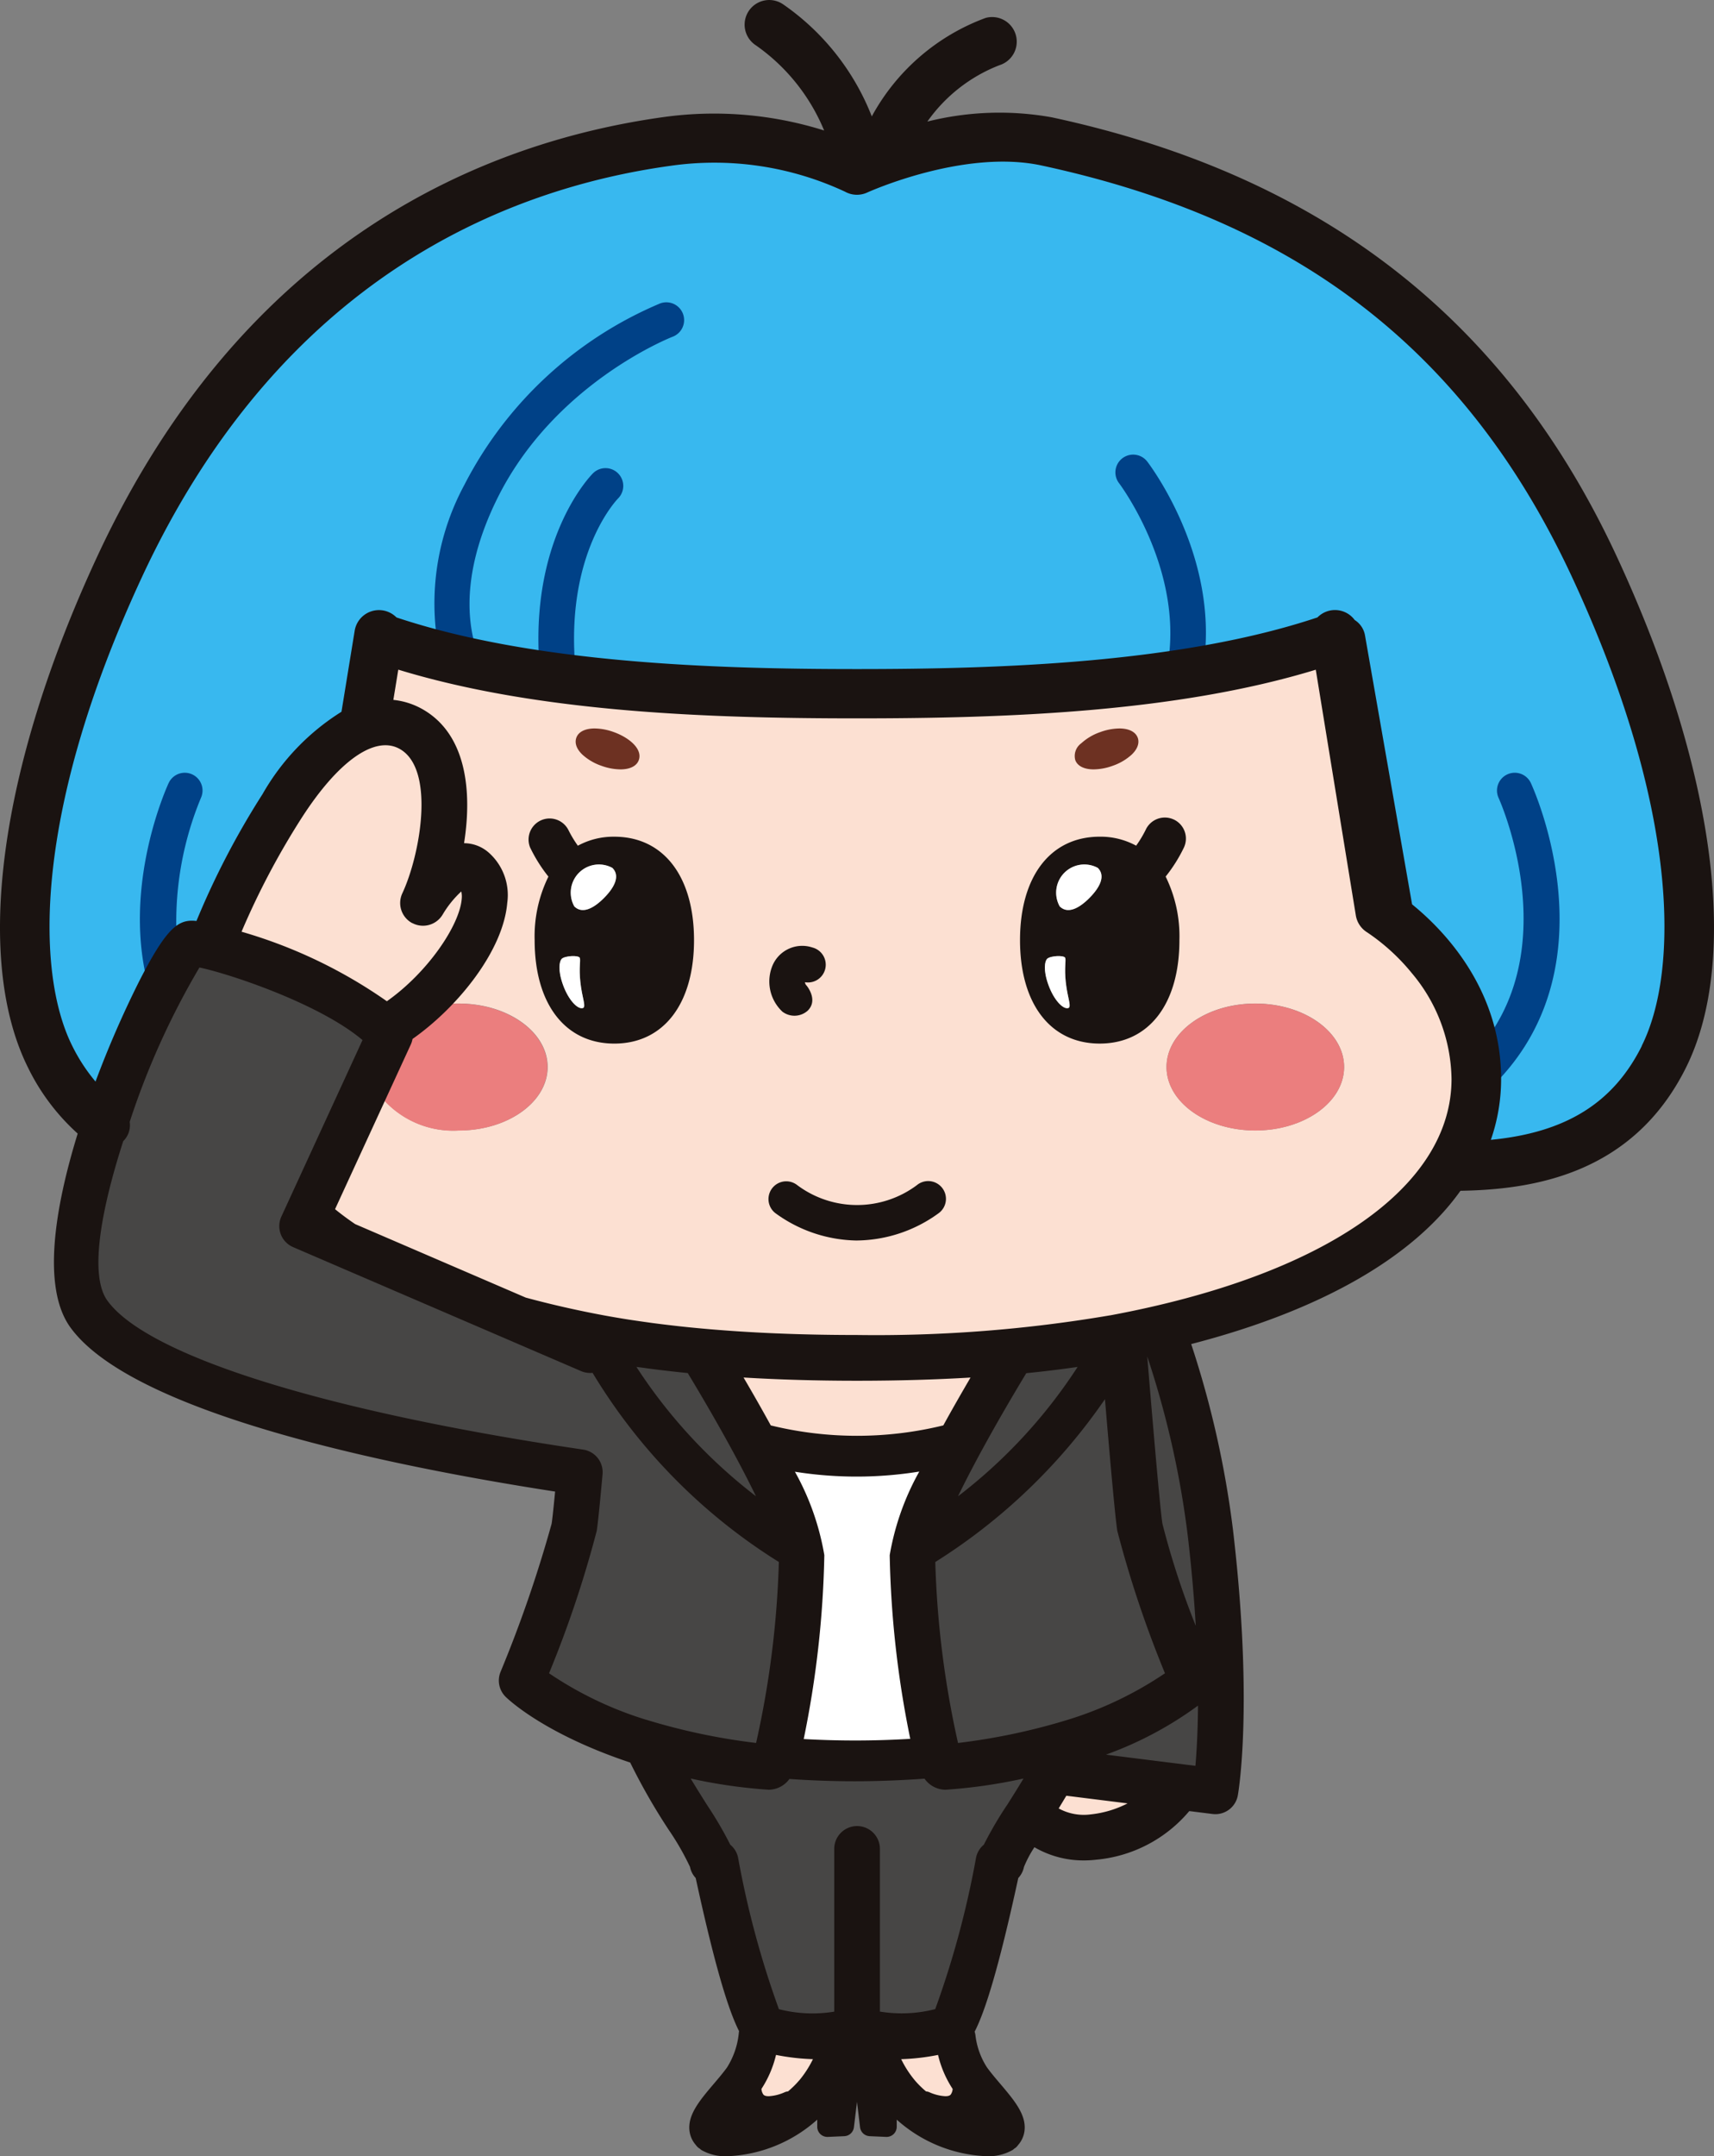 <svg xmlns="http://www.w3.org/2000/svg" xmlns:xlink="http://www.w3.org/1999/xlink" width="111.962" height="140.775" viewBox="0 0 111.962 140.775"><rect x="0" y="0" width="111.962" height="140.775" fill="#808080" stroke="none"/><defs><style>.a{fill:none;}.b{clip-path:url(#a);}.c{fill:#fce0d2;}.d{fill:#38b8ef;}.e{fill:#474645;}.f{fill:#fff;}.g{fill:#6d3122;}.h{fill:#1a1311;}.i{fill:#eb7e7e;}.j{fill:#004187;}</style><clipPath id="a"><rect class="a" width="111.962" height="140.775"/></clipPath></defs><g class="b"><path class="c" d="M106.52,105.758l-3.352-19.143-.635.7c-8.987,3.089-20.539,3.576-30.95,3.576s-21.964-.488-30.95-3.576l-.153-.153-.947,5.81c-1.683.559-3.574,2.234-5.524,5.282a51.136,51.136,0,0,0-4.377,8.5,38.272,38.272,0,0,1,5.086,1.727l.166.07q.334.141.668.288l.085.037c.244.108.488.222.73.336l.148.07c.242.116.483.235.721.356l.1.05c.228.117.453.237.673.358l.082.045c.231.128.455.259.676.391l.126.077c.22.134.436.271.644.41l.053.036q.3.2.572.4c.03.021.06.043.089.065.187.141.365.283.535.428l.1.083c.171.15.337.3.488.452.175-.115.349-.238.522-.363a7.278,7.278,0,0,1,3.679-.949c3.2,0,5.8,1.854,5.8,4.143s-2.6,4.143-5.8,4.143a6.119,6.119,0,0,1-5.379-2.6l-3.9,8.476,17.2,7.4.05.01a.708.708,0,0,1,.83-.561l.554.108c2,.372,4.206.667,6.558.878a.71.71,0,0,1,.542.338l.27.442c3.16.254,6.316.347,9.294.347a93.975,93.975,0,0,0,16.794-1.306c15.468-2.872,23.533-9.281,23.533-16.9,0-5.388-3.645-8.908-5.388-10.284M53.456,93.848c.1-.292.465-.459.992-.459a3.522,3.522,0,0,1,1.155.217c1.025.364,1.689,1.042,1.511,1.543-.1.292-.465.459-.989.459a3.529,3.529,0,0,1-1.157-.218,3.334,3.334,0,0,1-1.176-.687.843.843,0,0,1-.336-.855m2.271,19.66c-3.071,0-4.979-2.5-4.979-6.526a8.254,8.254,0,0,1,1.055-4.36,9.615,9.615,0,0,1-1.192-1.878.947.947,0,0,1,1.724-.785,7.743,7.743,0,0,0,.78,1.269,4.527,4.527,0,0,1,2.611-.773c3.071,0,4.979,2.5,4.979,6.527s-1.908,6.526-4.979,6.526M86.384,94.292a3.327,3.327,0,0,1,1.177-.687,3.526,3.526,0,0,1,1.155-.217c.526,0,.887.168.991.459a.844.844,0,0,1-.336.855,3.334,3.334,0,0,1-1.175.687,3.529,3.529,0,0,1-1.157.218c-.526,0-.887-.168-.991-.459a.846.846,0,0,1,.336-.857m1.052,19.216c-3.072,0-4.98-2.5-4.98-6.526s1.908-6.527,4.98-6.527a4.526,4.526,0,0,1,2.611.773,7.878,7.878,0,0,0,.78-1.267.947.947,0,0,1,1.724.785,9.618,9.618,0,0,1-1.192,1.876,8.246,8.246,0,0,1,1.056,4.36c0,4.026-1.908,6.526-4.979,6.526m10.164,5.9c-3.2,0-5.8-1.855-5.8-4.143s2.6-4.143,5.8-4.143,5.8,1.854,5.8,4.143-2.6,4.143-5.8,4.143" transform="translate(-15.6 -45.603)"/><path class="d" d="M105.97,46.98c-8.617-18.561-22.892-25.026-35.793-27.8-5.65-1.215-12.389,1.878-12.389,1.878A21.521,21.521,0,0,0,45.4,19.181C32.328,20.987,18.225,28.42,9.607,46.98,2.332,62.648,2.435,73.649,5.087,78.953a12.369,12.369,0,0,0,2.978,3.9,68.112,68.112,0,0,1,3.484-8.4c.1-.19.188-.365.279-.535-1.522-6.332,1.3-12.6,1.338-12.686a.781.781,0,0,1,1.419.655,21.081,21.081,0,0,0-1.542,9.979c.722-1.021,1.063-1.027,1.316-1.027a4.519,4.519,0,0,1,.777.1,51.47,51.47,0,0,1,4.48-8.724c2.349-3.672,4.448-5.151,6.1-5.624l.849-5.205.274.274c1.356.465,2.775.866,4.234,1.221A.8.8,0,0,1,31,52.716c-.662-2.239-.942-5.954,1.481-10.941a25.082,25.082,0,0,1,12.58-11.659.781.781,0,0,1,.553,1.462c-.08.03-7.945,3.092-11.727,10.88-2.17,4.466-1.978,7.738-1.415,9.722l.7,1.174q2.109.432,4.31.745c-.9-8.647,3.149-12.8,3.321-12.978a.781.781,0,0,1,1.107,1.1c-.042.043-3.628,3.793-2.895,11.509l.527.634a157.444,157.444,0,0,0,18.244.871A146.267,146.267,0,0,0,78.2,54.082l.243-.585c1.149-6.415-3.191-12.174-3.235-12.231a.781.781,0,0,1,1.239-.952c.2.257,4.822,6.372,3.527,13.493a55.071,55.071,0,0,0,8.764-2.145l.273-.274,2.945,18.062s5.6,3.435,6.236,9.766c6.577-6.838,1.9-17.223,1.851-17.329a.781.781,0,1,1,1.419-.655c.055.118,5.37,11.91-2.564,19.5a.757.757,0,0,1-.664.2,10.852,10.852,0,0,1-1.683,5.229,2.581,2.581,0,0,1,.4-.077c6.029-.066,10.845-1.742,13.542-7.136,2.651-5.3,2.754-16.3-4.521-31.972" transform="translate(-1.807 -9.95)"/><path class="c" d="M52.871,141.4c-.08-.089-.168-.178-.256-.267a3.609,3.609,0,0,0-1.588,2.842,3.127,3.127,0,0,0,.421,1.544l1.54-3.347a.71.71,0,0,0-.117-.772" transform="translate(-26.866 -74.304)"/><path class="c" d="M80.053,183.942s0-.007,0-.01l-.05-.01Z" transform="translate(-42.124 -96.835)"/><path class="e" d="M145.329,197.195a62.5,62.5,0,0,0-2.95-12.679c-1.036.241-2.1.468-3.208.672-.449.084-.91.16-1.373.235q-.543.086-1.1.166c-1.508.218-3.082.4-4.741.54-1.865,3.092-5.984,10.179-6.088,12.613-.134,3.149,1.211,13.756,2.151,13.756a39.042,39.042,0,0,0,7.115-1.253l-.085,1.528L145.66,214.1s1-5.635-.331-16.905" transform="translate(-66.267 -97.147)"/><path class="f" d="M114.682,206.517c.063-1.476,1.391-4.361,2.887-7.175a24.882,24.882,0,0,1-11.614,0c1.516,2.849,2.833,5.718,2.9,7.177.1,2.336-.7,10.3-1.718,13.231,1.384.1,2.878.168,4.467.168,1.7,0,3.307-.072,4.791-.189-1.01-2.951-1.809-10.879-1.71-13.21" transform="translate(-55.786 -104.952)"/><path class="e" d="M89.483,241c1.344,3.055,3.921,6.248,4.164,7.468l.214-.012c1.153,5.4,2.558,10.659,3.267,10.9,1.325.442,4.861.884,5.745-.221a1.862,1.862,0,0,0,.221-.6,1.851,1.851,0,0,0,.221.6c.884,1.105,4.419.663,5.745.221.709-.236,2.114-5.493,3.268-10.9l.213.012c.245-1.223,2.831-4.428,4.173-7.489a59.683,59.683,0,0,1-13.785,1.57A56.409,56.409,0,0,1,89.483,241" transform="translate(-47.113 -126.875)"/><path class="c" d="M143.024,248.313a4.829,4.829,0,0,0,3.717,1.049,7.528,7.528,0,0,0,5.084-2.626l-7.289-.912c-.49.866-1.016,1.7-1.512,2.489" transform="translate(-75.302 -129.426)"/><path class="c" d="M103.6,283.248a.333.333,0,0,1,.12.335,1.792,1.792,0,0,0,.151,1.288c.274.343.9.317,1.807-.054.117-.048,1.531-.5,2.2-.715a8.892,8.892,0,0,0,1.275-2.678,6.913,6.913,0,0,1-1.584.16,12.432,12.432,0,0,1-3.5-.51.8.8,0,0,1-.232-.113,6.507,6.507,0,0,1-.749,2.335l.163-.083a.333.333,0,0,1,.355.033" transform="translate(-54.272 -147.927)"/><path class="c" d="M123.627,284.945c.148.06.258-.188.4-.128.905.372,1.535.4,1.808.053a1.813,1.813,0,0,0,.151-1.287.331.331,0,0,1,.474-.369l.163.083a6.516,6.516,0,0,1-.749-2.335.771.771,0,0,1-.232.113,12.439,12.439,0,0,1-3.5.51,6.909,6.909,0,0,1-1.583-.16,8.671,8.671,0,0,0,1.664,3.184c.068.081.142.152.212.229a1.722,1.722,0,0,1,1.191.107" transform="translate(-63.475 -147.927)"/><path class="c" d="M95.581,182.52c.817,1.333,2.084,3.456,3.3,5.677a24.131,24.131,0,0,0,12.528,0c1.665-3.054,3.4-5.842,3.753-6.408a.709.709,0,0,1,.241-.235l1.513-.893v-.871H93.379v2.224q.817.09,1.66.166a.709.709,0,0,1,.542.338" transform="translate(-49.164 -94.661)"/><path class="g" d="M152.369,101.052c-.138-.387-.577-.61-1.2-.61a3.742,3.742,0,0,0-1.231.231,3.555,3.555,0,0,0-1.258.737,1.02,1.02,0,0,0-.392,1.095c.138.387.577.609,1.2.609a3.744,3.744,0,0,0,1.233-.231,3.568,3.568,0,0,0,1.257-.737c.506-.489.463-.9.392-1.094" transform="translate(-78.049 -52.883)"/><path class="g" d="M81.886,100.673a3.751,3.751,0,0,0-1.232-.231c-.627,0-1.066.222-1.2.61-.071.2-.114.605.393,1.094a3.555,3.555,0,0,0,1.257.737,3.74,3.74,0,0,0,1.232.231c.627,0,1.065-.222,1.2-.61.257-.726-.635-1.471-1.649-1.831" transform="translate(-41.808 -52.883)"/><path class="h" d="M111.8,166.744a9.229,9.229,0,0,1-5.353-1.8,1.16,1.16,0,1,1,1.453-1.81,6.531,6.531,0,0,0,7.8,0,1.16,1.16,0,1,1,1.453,1.808,9.211,9.211,0,0,1-5.352,1.8" transform="translate(-55.814 -85.754)"/><path class="e" d="M57.905,170.09c-.114-2.66-5.023-10.878-6.545-13.366-2.234-.2-4.461-.485-6.623-.887-.189-.035-.372-.073-.559-.109-.024.294-.049.6-.075.916l-18.823-8.1,5.746-12.484c-2.984-3.315-11.6-5.966-12.927-5.966s-10.275,19.335-6.739,24.2c4.109,5.649,23.749,9.092,32.063,10.319-.16,1.773-.3,3.153-.37,3.6-.384,2.367-3.429,10-3.429,10s2.151,2.155,7.662,3.978a39.193,39.193,0,0,0,8.467,1.657c.94,0,2.285-10.608,2.151-13.757" transform="translate(-5.549 -68.495)"/><path class="i" d="M53.456,140.721l-1.54,3.347a6.12,6.12,0,0,0,5.379,2.6c3.2,0,5.8-1.855,5.8-4.143s-2.6-4.143-5.8-4.143a7.98,7.98,0,0,0-1.63.169,15.715,15.715,0,0,1-2.164,1.728.706.706,0,0,1-.045.443" transform="translate(-27.334 -72.857)"/><path class="i" d="M166.727,138.38c-3.2,0-5.8,1.854-5.8,4.143s2.6,4.143,5.8,4.143,5.8-1.855,5.8-4.143-2.6-4.143-5.8-4.143" transform="translate(-84.728 -72.857)"/><path class="j" d="M206.165,126.63c7.379-7.764,2.358-18.926,2.135-19.408a1.16,1.16,0,1,0-2.106.974c.044.1,3.955,8.767-.5,15.335a12.645,12.645,0,0,1,.415,2.106c.036.351.05.68.051.993" transform="translate(-108.3 -56.098)"/><path class="j" d="M155.958,63.138a1.16,1.16,0,0,0-1.841,1.412c.042.055,3.985,5.3,3.26,11.278.735-.08,1.558-.189,2.366-.338.529-6.65-3.6-12.108-3.785-12.353" transform="translate(-81.017 -33.003)"/><path class="j" d="M76.137,42.434a1.161,1.161,0,0,0-1.5-.675A25.492,25.492,0,0,0,61.855,53.607a16.3,16.3,0,0,0-1.821,9.808c.742.19,1.6.376,2.49.553-.522-1.93-.662-5.065,1.419-9.346,3.712-7.644,11.443-10.662,11.52-10.692a1.16,1.16,0,0,0,.674-1.494" transform="translate(-31.524 -21.946)"/><path class="j" d="M79.481,66.526a1.16,1.16,0,0,0-1.645-1.636c-.168.168-3.892,4-3.537,11.847.919.144,1.736.263,2.352.35-.467-7.058,2.68-10.407,2.83-10.561" transform="translate(-39.106 -33.985)"/><path class="j" d="M21.683,116.91a21.092,21.092,0,0,1,1.6-8.715,1.16,1.16,0,0,0-2.107-.972c-.163.352-2.89,6.408-1.469,12.674.527-.9,1.235-2.128,1.38-2.467a1.028,1.028,0,0,1,.6-.52" transform="translate(-10.16 -56.098)"/><path class="h" d="M105.621,36.354c-7.2-15.517-19.278-24.9-36.913-28.694a19.387,19.387,0,0,0-8.131.277,10.33,10.33,0,0,1,4.714-3.682,1.608,1.608,0,0,0-.91-3.084A13.947,13.947,0,0,0,56.947,7.6,15.975,15.975,0,0,0,51.139.271a1.607,1.607,0,0,0-1.783,2.675,12.686,12.686,0,0,1,4.478,5.573,23.975,23.975,0,0,0-10.462-.879c-11.552,1.6-27.354,7.874-37.031,28.715-6.386,13.755-8.068,26.229-4.5,33.368a14.126,14.126,0,0,0,3.234,4.285C3.558,78.916,2.731,84.1,4.606,86.674c4.1,5.633,21,9.062,31.655,10.706-.138,1.441-.2,1.931-.228,2.1a83.621,83.621,0,0,1-3.342,9.685,1.493,1.493,0,0,0,.33,1.607c.1.1,2.442,2.4,8.145,4.3a40.392,40.392,0,0,0,2.506,4.377,17.387,17.387,0,0,1,1.4,2.435,1.482,1.482,0,0,0,.372.725c1.294,5.96,2.172,8.7,2.834,10,0,.021-.01.041-.012.062a5.126,5.126,0,0,1-.777,2.309c-.241.335-.559.709-.866,1.07-.927,1.093-1.727,2.037-1.58,3.1a1.719,1.719,0,0,0,.425.907c0,.006.006.013.009.018s.029.032.044.048v0a.682.682,0,0,0,.187.155c.036.027.066.06.1.086a3.163,3.163,0,0,0,1.731.409,9.352,9.352,0,0,0,5.845-2.388l0,.46a.663.663,0,0,0,.663.668h.03l1.075-.048a.663.663,0,0,0,.628-.583l.2-1.656.2,1.656a.663.663,0,0,0,.629.583l1.075.048h.029a.663.663,0,0,0,.663-.668l0-.46a9.352,9.352,0,0,0,5.844,2.387,3.174,3.174,0,0,0,1.734-.41c.037-.025.068-.058.1-.085a.659.659,0,0,0,.185-.153l.007-.008c.012-.015.027-.028.038-.044a.138.138,0,0,0,.009-.017,1.715,1.715,0,0,0,.426-.909c.147-1.063-.653-2.006-1.58-3.1-.307-.361-.624-.735-.866-1.07a4.9,4.9,0,0,1-.757-2.118,1.276,1.276,0,0,0-.051-.215c.664-1.288,1.547-4.022,2.851-10.033a1.468,1.468,0,0,0,.371-.721,7.305,7.305,0,0,1,.684-1.289,6.355,6.355,0,0,0,3.226.862,6.97,6.97,0,0,0,.814-.048,9,9,0,0,0,6.075-3.174l1.52.19a1.556,1.556,0,0,0,.186.012,1.492,1.492,0,0,0,1.467-1.233c.043-.239,1.019-5.982-.319-17.338a63.289,63.289,0,0,0-2.729-12.121C86.28,85.559,92.3,82.1,95.4,77.743c4.71-.08,11.237-1.054,14.721-8.02,3.568-7.139,1.886-19.613-4.5-33.369M42.206,112.277a23.762,23.762,0,0,1-6.341-3.034,72.278,72.278,0,0,0,3.112-9.286c.027-.167.109-.671.383-3.708a1.491,1.491,0,0,0-1.268-1.609C21.254,92.154,9.638,88.521,7.019,84.92,5.8,83.248,6.628,78.906,8.051,74.5a1.453,1.453,0,0,0,.421-1.256,50.666,50.666,0,0,1,4.556-10.078c1.933.4,7.827,2.352,10.652,4.737l-5.3,11.523a1.492,1.492,0,0,0,.765,1.994l18.823,8.1a1.5,1.5,0,0,0,.74.109v0a37.121,37.121,0,0,0,12.168,12.348,61.785,61.785,0,0,1-1.486,11.815,41.054,41.054,0,0,1-7.182-1.517M26.935,60.266a1.493,1.493,0,0,0,1.981-.558A6.662,6.662,0,0,1,30.132,58.2a1.476,1.476,0,0,1,.027.5c-.145,1.72-2.216,4.786-4.888,6.669a31.972,31.972,0,0,0-9.493-4.54,50.334,50.334,0,0,1,3.886-7.368c2.4-3.752,4.8-5.461,6.425-4.577,2.371,1.294,1.371,6.915.191,9.44a1.49,1.49,0,0,0,.655,1.948M61.616,93.061a23.741,23.741,0,0,1-11.267,0c-.572-1.042-1.175-2.1-1.779-3.127,2.317.139,4.776.211,7.412.211s5.1-.071,7.415-.209c-.6,1.029-1.207,2.082-1.78,3.129m5.422-3.414c1.158-.115,2.272-.252,3.353-.408a33.8,33.8,0,0,1-7.812,8.445c1.038-2.142,2.575-4.922,4.459-8.038M59.46,113.523a59.994,59.994,0,0,1-6.96.014,65.414,65.414,0,0,0,1.347-12.006,16.949,16.949,0,0,0-1.921-5.446,25.7,25.7,0,0,0,8.123-.011,17.04,17.04,0,0,0-1.932,5.459,65.477,65.477,0,0,0,1.343,11.991M49.38,97.684a33.982,33.982,0,0,1-7.808-8.443c.125.018.256.033.383.05.371.052.744.1,1.124.148l.48.056c.406.047.816.093,1.234.135l.133.015c1.868,3.088,3.408,5.881,4.454,8.04m2.82,38.143a5.975,5.975,0,0,1-.727.715.677.677,0,0,0-.193.043,2.926,2.926,0,0,1-1.068.269c-.261,0-.328-.084-.353-.116a.727.727,0,0,1-.12-.36,7.015,7.015,0,0,0,.952-2.219,14.676,14.676,0,0,0,2.412.276,6.821,6.821,0,0,1-.9,1.393m9.906.91c-.026.033-.093.116-.355.116a2.926,2.926,0,0,1-1.068-.269.674.674,0,0,0-.193-.043,5.994,5.994,0,0,1-.726-.714,6.824,6.824,0,0,1-.9-1.392,14.642,14.642,0,0,0,2.408-.277,7,7,0,0,0,.954,2.221.719.719,0,0,1-.119.356m3.663-18.879a24.525,24.525,0,0,0-1.505,2.574,1.488,1.488,0,0,0-.508.837,60.41,60.41,0,0,1-2.668,9.9,8.814,8.814,0,0,1-3.614.161V120.71a1.492,1.492,0,1,0-2.984,0v10.624a8.8,8.8,0,0,1-3.614-.161,60.518,60.518,0,0,1-2.668-9.9,1.492,1.492,0,0,0-.509-.838,24.469,24.469,0,0,0-1.506-2.576c-.341-.54-.713-1.132-1.08-1.744a34.14,34.14,0,0,0,5.092.731,1.685,1.685,0,0,0,1.222-.537,1.538,1.538,0,0,0,.134-.166c1.411.1,2.838.15,4.256.15,1.515,0,3.047-.059,4.571-.17a1.464,1.464,0,0,0,.15.186,1.684,1.684,0,0,0,1.221.537,34.155,34.155,0,0,0,5.094-.731c-.359.6-.73,1.188-1.083,1.747m-3.193-4.065a61.749,61.749,0,0,1-1.486-11.817A37.916,37.916,0,0,0,72.178,91.348c.42,4.995.691,7.885.809,8.607a71.877,71.877,0,0,0,3.111,9.288,23.76,23.76,0,0,1-6.341,3.034,41.041,41.041,0,0,1-7.181,1.517m8.689,4.66a3.422,3.422,0,0,1-2.11-.386c.165-.271.331-.548.5-.83l4,.5a6.819,6.819,0,0,1-2.388.716m6.821-3.168-5.845-.731a23.742,23.742,0,0,0,6.013-3.2c-.014,1.725-.091,3.042-.169,3.931m.024-9.138a52.881,52.881,0,0,1-2.179-6.67c-.071-.436-.293-2.454-.991-10.918a60.291,60.291,0,0,1,2.641,11.663c.259,2.195.424,4.165.528,5.925M72.5,85.877a90.958,90.958,0,0,1-16.521,1.281c-3.718,0-7.074-.143-10.143-.424q-.752-.068-1.482-.148l-.347-.04q-.67-.076-1.32-.161c-.2-.026-.393-.055-.589-.082-.347-.049-.7-.1-1.034-.151-.545-.087-1.081-.177-1.607-.274-1.8-.335-3.506-.726-5.115-1.162L23.2,79.918q-.7-.474-1.314-.974l4.95-10.755a1.481,1.481,0,0,0,.11-.358c2.962-2.082,5.924-5.751,6.189-8.887a3.7,3.7,0,0,0-1.209-3.279,2.45,2.45,0,0,0-1.613-.615c.529-3.337.19-7.166-2.792-8.792a4.857,4.857,0,0,0-1.826-.564l.322-1.974C35.14,46.507,46.233,46.9,55.982,46.9s20.841-.391,29.967-3.176l2.616,16.039a1.606,1.606,0,0,0,.747,1.112,13.374,13.374,0,0,1,2.911,2.658,10.946,10.946,0,0,1,2.594,6.909c0,7.071-8.341,12.842-22.313,15.437m34.743-17.592c-1.857,3.713-4.942,5.653-9.862,6.13a12.056,12.056,0,0,0,.671-3.975c0-5.9-3.783-9.754-5.816-11.4L89.164,41.479a1.486,1.486,0,0,0-.672-1,1.6,1.6,0,0,0-2.425-.177l-.007.007C77.1,43.3,65.3,43.682,55.982,43.682S34.859,43.3,25.9,40.311l-.009-.008a1.607,1.607,0,0,0-2.723.878l-.862,5.288a15.2,15.2,0,0,0-5.158,5.379,52.481,52.481,0,0,0-4.315,8.28c-.108-.011-.206-.019-.285-.019-.98,0-1.755.605-3.5,4.042a65.981,65.981,0,0,0-2.808,6.462,11.535,11.535,0,0,1-1.52-2.329C2.3,63.443,2.219,52.868,9.257,37.708c9.068-19.527,23.8-25.4,34.555-26.884A20.166,20.166,0,0,1,55.2,12.516a1.607,1.607,0,0,0,1.448.054c.063-.029,6.312-2.858,11.38-1.767,16.811,3.614,27.829,12.163,34.673,26.9,7.039,15.161,6.96,25.735,4.541,30.576" transform="translate(0 0)"/><path class="h" d="M78.485,113.974a4.864,4.864,0,0,0-2.379.588,7.505,7.505,0,0,1-.623-1.036,1.376,1.376,0,0,0-2.5,1.142,9.862,9.862,0,0,0,1.2,1.911,8.828,8.828,0,0,0-.9,4.149c0,4.165,1.994,6.753,5.205,6.753s5.206-2.588,5.206-6.753-1.994-6.754-5.206-6.754m-2.074,11.194c-.345.068-.927-.547-1.278-1.525s-.232-1.53-.09-1.687c.188-.21,1.131-.261,1.191-.065s-.068.6.035,1.567c.112,1.065.414,1.655.143,1.71m1.411-7.2c-.686.695-1.429,1.073-1.949.559a1.841,1.841,0,0,1,2.486-2.514c.52.514.151,1.26-.536,1.955" transform="translate(-38.359 -59.348)"/><path class="h" d="M150.746,112.846a1.377,1.377,0,0,0-1.822.682,7.42,7.42,0,0,1-.622,1.032,4.862,4.862,0,0,0-2.379-.587c-3.211,0-5.206,2.588-5.206,6.754s1.995,6.753,5.206,6.753,5.206-2.588,5.206-6.753a8.83,8.83,0,0,0-.9-4.15,9.865,9.865,0,0,0,1.2-1.91,1.375,1.375,0,0,0-.682-1.822m-6.9,12.321c-.345.068-.927-.547-1.278-1.525s-.231-1.53-.09-1.687c.188-.21,1.13-.261,1.191-.065s-.068.6.034,1.567c.114,1.065.416,1.655.143,1.71m1.412-7.2c-.687.695-1.43,1.073-1.95.559a1.841,1.841,0,0,1,2.486-2.514c.52.514.151,1.26-.536,1.955" transform="translate(-74.087 -59.348)"/><path class="f" d="M77.318,132.013c-.142.156-.261.711.09,1.687s.933,1.592,1.278,1.525c.272-.054-.031-.644-.143-1.71-.1-.965.026-1.371-.035-1.567s-1-.145-1.191.065" transform="translate(-40.634 -69.406)"/><path class="f" d="M81.359,119.322c.521.514.151,1.26-.536,1.955s-1.429,1.073-1.949.559a1.841,1.841,0,0,1,2.486-2.514" transform="translate(-41.36 -62.661)"/><path class="f" d="M144.284,132.013c-.141.156-.261.711.09,1.687s.933,1.592,1.278,1.525c.273-.054-.03-.644-.143-1.71-.1-.965.026-1.371-.034-1.567s-1-.145-1.191.065" transform="translate(-75.892 -69.406)"/><path class="f" d="M148.327,119.322c.521.514.151,1.26-.536,1.955s-1.429,1.073-1.95.559a1.841,1.841,0,0,1,2.486-2.514" transform="translate(-76.618 -62.661)"/><path class="h" d="M107.019,134.761a2.7,2.7,0,0,1-.653-3.08,2.108,2.108,0,0,1,2.586-1.133,1.16,1.16,0,0,1-.484,2.267.333.333,0,0,0,.1.214s.8.937.074,1.647a1.3,1.3,0,0,1-1.618.084" transform="translate(-55.885 -68.689)"/></g></svg>